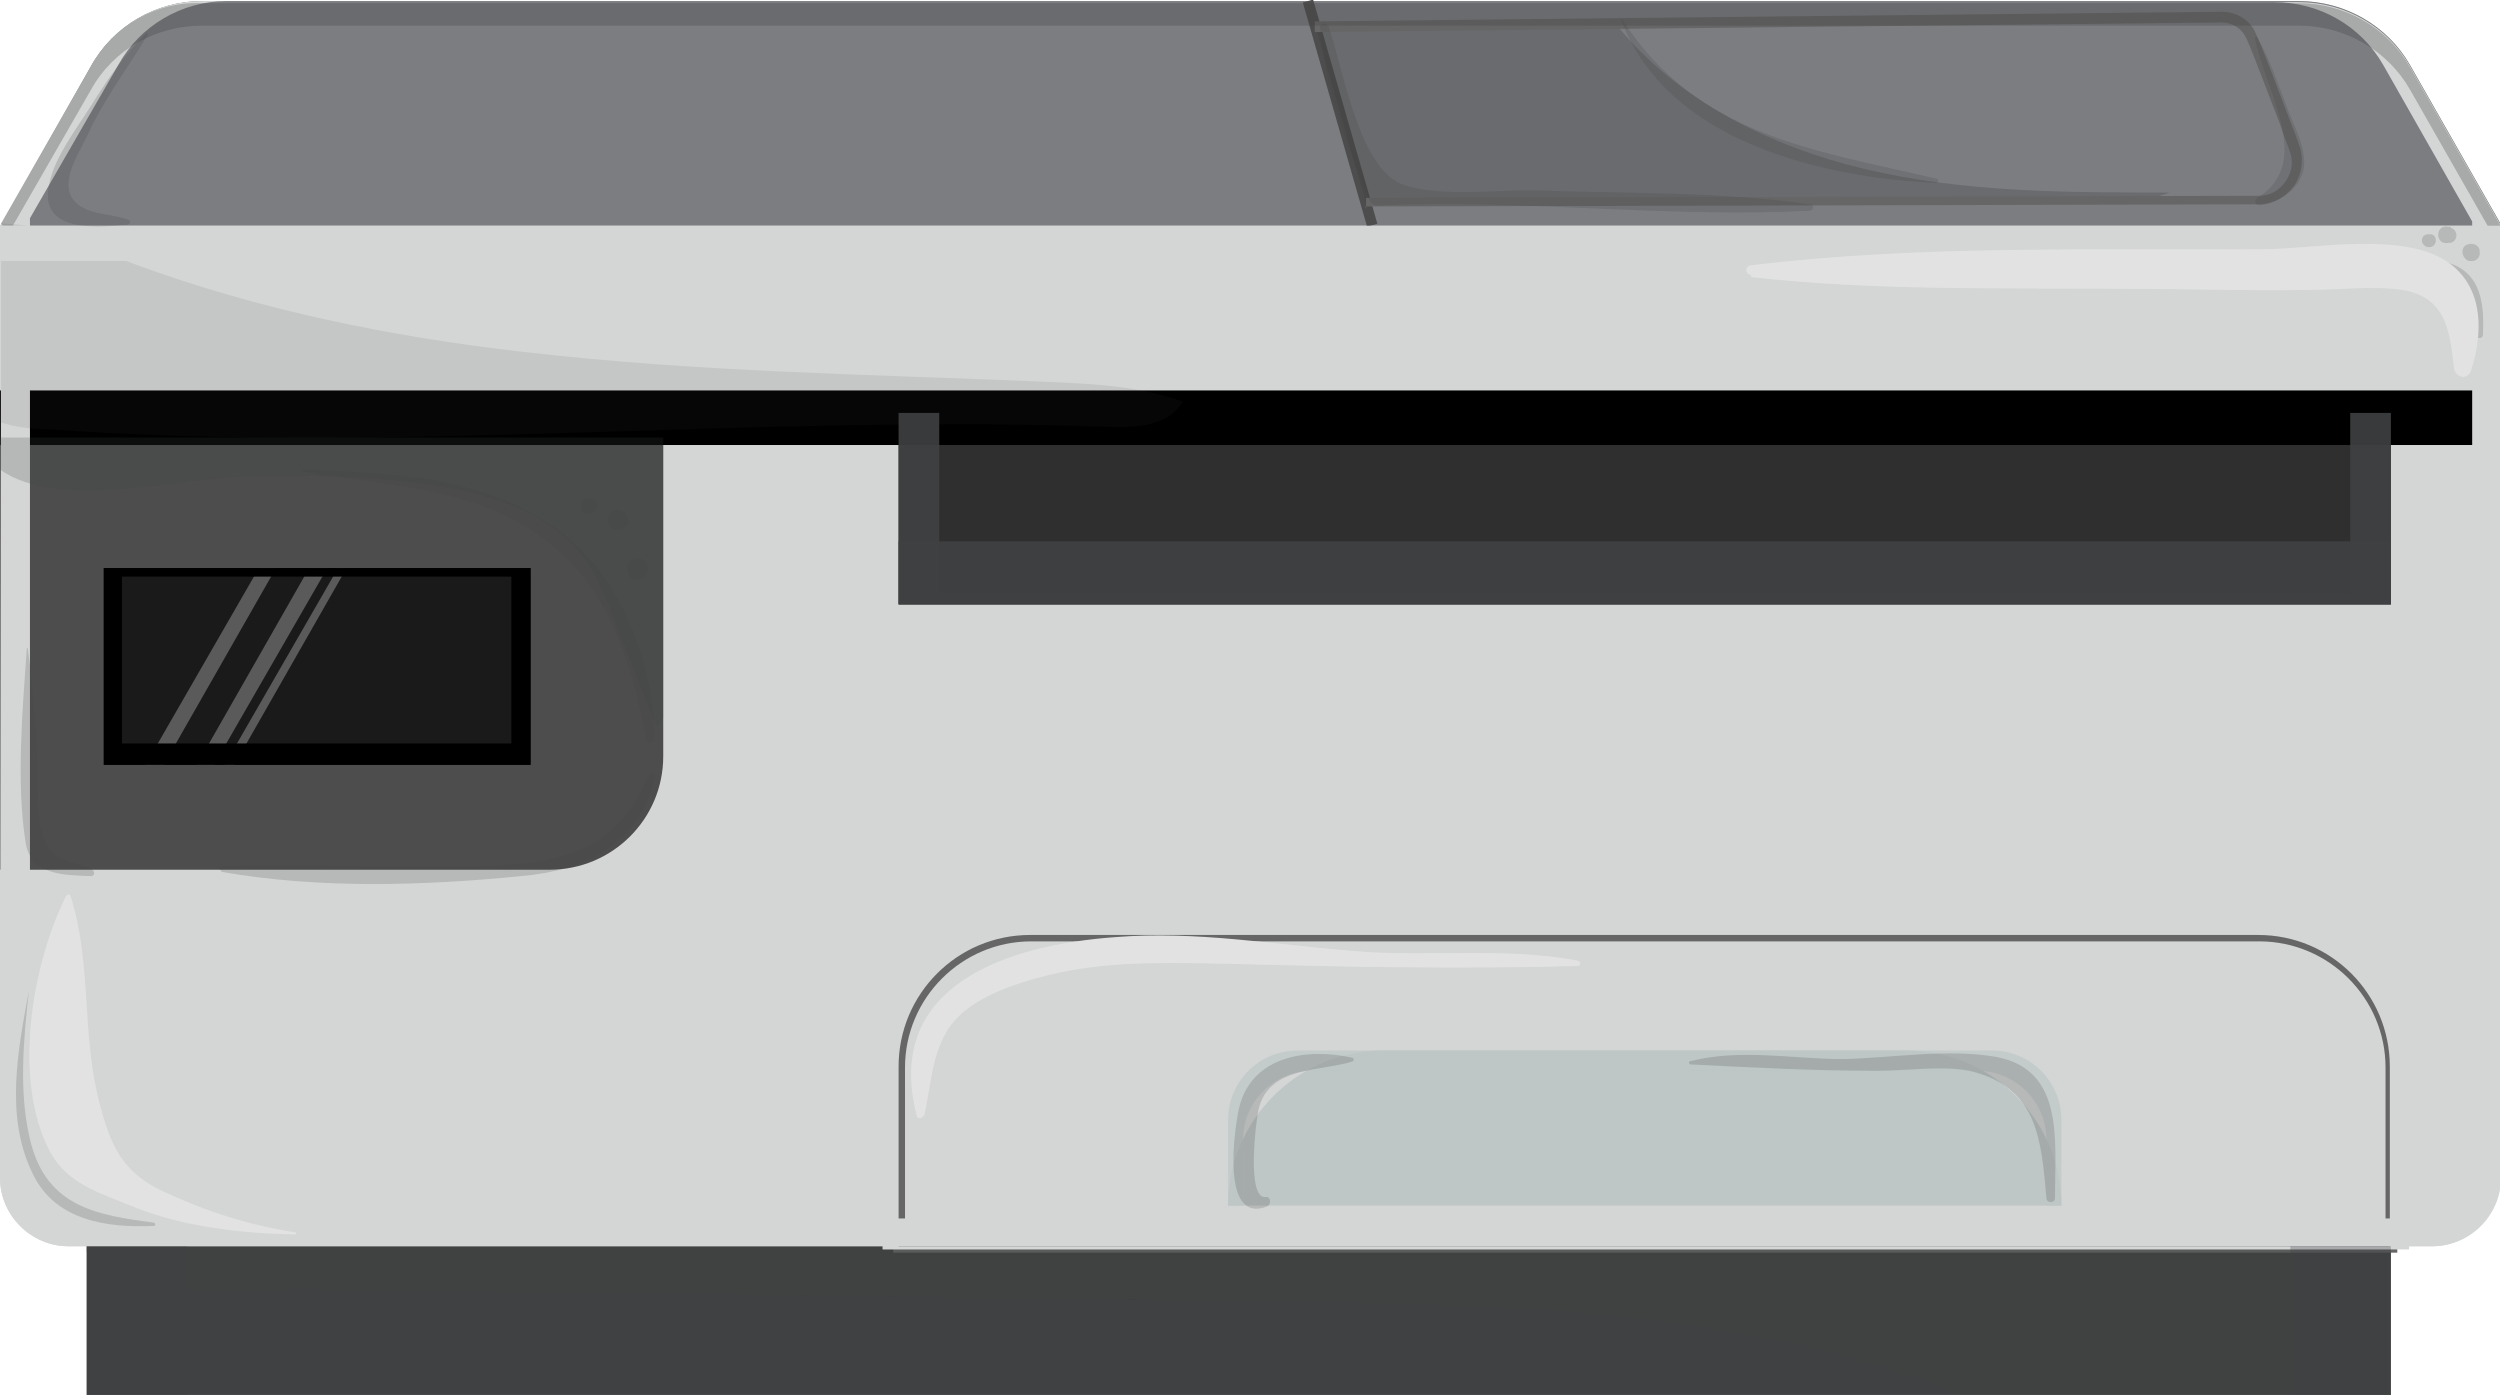 <?xml version="1.0" encoding="UTF-8"?><svg xmlns="http://www.w3.org/2000/svg" viewBox="0 0 23.37 13.05"><g isolation="isolate"><g id="uuid-24fad88d-4863-42e2-87ac-408d5bccbd64"><g id="uuid-e18a06eb-20a6-428a-b305-28f84dfe8652"><path d="M23.37,2.11v8.9c0,.35-.29.64-.64.64H.64c-.35,0-.64-.29-.64-.64V2.1s.01,0,.01,0L.85.62C1.06.24,1.46.01,1.89.01h19.6c.43,0,.83.23,1.04.6l.85,1.49Z" fill="#d4d6d6" stroke-width="0"/><path d="M23.37,2.11H.04s-.02-.01-.02-.02L.85.62C1.06.24,1.46.01,1.89.01h19.6c.43,0,.83.23,1.04.6l.85,1.49Z" fill="#7b7d81" stroke-width="0"/><rect x=".81" y="11.65" width="21.54" height="1.39" fill="#404142" stroke-width="0"/><path d="M22.4,11.71h-14.05v-1.73c0-.71.58-1.29,1.29-1.29h11.48c.71,0,1.29.58,1.29,1.29v1.73ZM8.46,11.6h13.84v-1.62c0-.65-.53-1.18-1.18-1.18h-11.48c-.65,0-1.18.53-1.18,1.18v1.62Z" fill="#666" stroke-width="0"/><rect x="8.4" y="3.86" width="13.95" height="1.79" transform="translate(30.75 9.51) rotate(180)" fill="#2f2f30" stroke-width="0"/><path d="M19.27,11.27h-7.79c0-.8.65-1.45,1.45-1.45h4.89c.8,0,1.45.65,1.45,1.45h0Z" fill="#bec6c6" stroke-width="0"/><path d="M6.2,4.09v2.98c0,.59-.48,1.06-1.06,1.06H0v-4.05h6.2Z" fill="#4d4d4d" stroke-width="0"/><rect x=".97" y="5.31" width="3.99" height="1.84" fill="#1a1a1a" stroke-width="0"/><rect y="3.65" width="23.37" height=".51" stroke-width="0"/><path d="M18.62,9.82h-6.49c-.36,0-.65.29-.65.65v.8h.14v-.62c0-.35.29-.64.64-.64h6.23c.35,0,.64.29.64.64v.62h.14v-.8c0-.36-.29-.65-.65-.65Z" fill="#bec6c6" mix-blend-mode="multiply" opacity=".7" stroke-width="0"/><rect x="12.48" y="-.03" width=".1" height="2.18" transform="translate(.19 3.49) rotate(-15.99)" fill="#4d4d4d" stroke-width="0"/><path d="M22.53.62c-.21-.37-.61-.6-1.04-.6h-.23c.42,0,.81.22,1.02.59l.83,1.46v8.7c0,.34-.28.62-.62.62H.9c-.34,0-.62-.28-.62-.62V2.04s.83-1.44.83-1.44C1.31.24,1.7.01,2.12.01h-.23C1.46.01,1.06.24.85.62L.01,2.09v.02s-.01,8.9-.01,8.9c0,.35.29.64.64.64h22.1c.35,0,.64-.29.64-.64V2.11l-.85-1.49Z" fill="#d4d6d6" mix-blend-mode="multiply" stroke-width="0"/><rect x="8.4" y="5.06" width="13.95" height=".59" fill="#404142" mix-blend-mode="multiply" opacity=".9" stroke-width="0"/><polygon points="21.97 3.86 21.97 5.54 8.78 5.54 8.78 3.86 8.4 3.86 8.4 5.65 22.35 5.65 22.35 3.86 21.97 3.86" fill="#404142" mix-blend-mode="multiply" opacity=".9" stroke-width="0"/><path d="M20.28,1.8c-.1.04-.21.06-.32.08l-7.19.02-.47-1.64,2.81-.03c.57.71,1.44,1.14,2.32,1.35.93.22,1.89.22,2.85.22Z" fill="#404142" mix-blend-mode="multiply" opacity=".3" stroke-width="0"/><path d="M12.77,1.95v-.1s8.35-.02,8.35-.02c.1,0,.19-.05.25-.14.06-.09.07-.19.03-.29-.02-.06-.06-.15-.09-.25-.11-.28-.25-.66-.31-.79-.04-.09-.13-.15-.23-.15l-8.48.09v-.1s8.48-.09,8.48-.09c.14,0,.27.08.32.21.06.13.2.5.31.79.04.1.07.18.09.24.05.13.03.27-.04.38-.08.11-.2.18-.34.18l-8.35.02Z" fill="#666" stroke-width="0"/><path d="M22.35,11.65v1.39h-4.03c-.05-.02-.1-.04-.16-.06-1.93-.74-4.05-.78-6.12-.81-2.1-.03-4.2-.05-6.3-.08-.94-.01-1.87-.02-2.81-.04-.69,0-1.56.13-2.12-.35v-.05h21.54Z" fill="#404142" mix-blend-mode="multiply" opacity=".3" stroke-width="0"/><path d="M6.2,4.09v2.62s-.03.06-.06.09c-.13-.33-.26-.66-.39-.99-.09-.22-.17-.45-.32-.63-.3-.38-.81-.55-1.29-.63-.64-.11-1.3-.11-1.95-.09-.55.02-1.65.31-2.19-.07v-.3h6.2Z" fill="#404142" mix-blend-mode="multiply" opacity=".2" stroke-width="0"/><path d="M21.23,8.61h-11.7c-.71,0-1.28.58-1.28,1.28v1.79h14.27v-1.79c0-.71-.58-1.28-1.28-1.28ZM22.35,11.65h-13.95v-1.68c0-.68.55-1.23,1.23-1.23h11.48c.68,0,1.23.55,1.23,1.23v1.68Z" fill="#d4d6d6" mix-blend-mode="multiply" stroke-width="0"/><path d="M11.05,3.76c-.13.23-.45.24-.71.23-3.31-.12-6.63.26-9.93.02-.13,0-.27-.02-.4-.06v-1.86c.16,0,.31.03.46.07.26.08.52.21.79.31,1.17.43,2.4.68,3.64.82,1.63.19,3.27.21,4.91.28.43.02.86.04,1.26.19Z" fill="#404142" mix-blend-mode="multiply" opacity=".1" stroke-width="0"/><path d="M.12,2.11L.85.84c.21-.38.61-.6,1.04-.6h19.6c.43,0,.83.23,1.04.6l.73,1.28h.12l-.85-1.49c-.21-.37-.61-.6-1.04-.6H1.89C1.46.01,1.06.24.85.62L.01,2.09s.02.02.02.02h.09Z" fill="#404142" mix-blend-mode="multiply" opacity=".3" stroke-width="0"/><polygon points="2.58 5.31 1.53 7.15 1.36 7.15 2.42 5.31 2.58 5.31" fill="#f2f2f2" opacity=".3" stroke-width="0"/><polygon points="3.06 5.31 2 7.15 1.84 7.15 2.89 5.31 3.06 5.31" fill="#f2f2f2" opacity=".3" stroke-width="0"/><polygon points="3.24 5.31 2.19 7.15 2.1 7.15 3.16 5.31 3.24 5.31" fill="#f2f2f2" opacity=".3" stroke-width="0"/><path d="M.97,5.31v1.84h3.99v-1.84H.97ZM4.78,6.95H1.14v-1.56h3.64v1.56Z" stroke-width="0"/><g mix-blend-mode="multiply" opacity=".3"><rect x=".81" y="11.65" width=".94" height="1.39" fill="#404142" stroke-width="0"/><rect x="21.41" y="11.65" width=".94" height="1.39" fill="#404142" stroke-width="0"/></g><rect y="2.11" width="23.37" height=".33" fill="#d4d6d6" mix-blend-mode="multiply" stroke-width="0"/><g mix-blend-mode="multiply" opacity=".2"><path d="M.27,9.26c-.1.55-.23,1.18.04,1.72.21.43.69.5,1.13.48.01,0,.02-.02,0-.03-.52-.07-.99-.14-1.15-.74-.12-.46-.07-.97-.02-1.43,0,0,0,0,0,0H.27Z" fill="#404142" stroke-width="0"/></g><g mix-blend-mode="multiply" opacity=".2"><path d="M15.8,9.95c.58.03,1.16.06,1.75.06.27,0,.6-.05.86,0,.64.15.67.64.72,1.19,0,.05.08.05.08,0,0-.54.09-1.2-.55-1.32-.46-.08-.97.01-1.43.02-.47,0-.96-.1-1.43.02-.02,0-.01.03,0,.03h0Z" fill="#404142" stroke-width="0"/></g><g mix-blend-mode="multiply" opacity=".2"><path d="M12.65,9.89c-.43-.1-.96-.02-1.07.48-.04.19-.17,1.07.26.91.05-.02.04-.1-.01-.09-.18.02-.09-.73-.06-.84.11-.39.58-.33.88-.43,0,0,.01-.02,0-.02h0Z" fill="#404142" stroke-width="0"/></g><g mix-blend-mode="multiply" opacity=".2"><path d="M8.9,12.17c1.53.11,3.07.13,4.61.11,1.56-.02,2.96.05,4.42.66.06.02.09-.07.04-.1-1.19-.76-2.78-.74-4.14-.71-1.64.03-3.28.03-4.93,0-.02,0-.02.02,0,.02h0Z" fill="#404142" stroke-width="0"/></g><g mix-blend-mode="multiply" opacity=".2"><path d="M18.64,12.18s0,0-.01,0c-.05-.04-.12.01-.12.07s.07.11.12.07c0,0,0,0,.01,0,.05-.03.05-.1,0-.13h0Z" fill="#404142" stroke-width="0"/></g><g mix-blend-mode="multiply" opacity=".2"><path d="M18.75,12.61s.02-.05.01-.08c0-.01-.02-.03-.03-.03-.03,0-.05,0-.08.01-.06.02-.08.09-.04.14s.12.02.14-.04h0Z" fill="#404142" stroke-width="0"/></g><g mix-blend-mode="multiply" opacity=".2"><path d="M19.25,12.37s0,0,.01-.01c.06-.06,0-.14-.08-.13h-.02c-.13.02-.03.25.08.14h0Z" fill="#404142" stroke-width="0"/></g><g mix-blend-mode="multiply" opacity=".2"><path d="M19.99,12.32c.13,0,.13-.2,0-.2s-.13.2,0,.2h0Z" fill="#404142" stroke-width="0"/></g><g mix-blend-mode="multiply" opacity=".2"><path d="M2.83,4.41c.71.12,1.51.14,2.13.54.71.46.93,1.17,1.08,1.96,0,.05.08.04.08-.01-.02-.71-.3-1.49-.88-1.93-.7-.52-1.57-.55-2.41-.58,0,0-.01.01,0,.01h0Z" fill="#404142" stroke-width="0"/></g><g mix-blend-mode="multiply" opacity=".2"><path d="M5.96,5.42c.13,0,.13-.2,0-.2s-.13.2,0,.2h0Z" fill="#404142" stroke-width="0"/></g><g mix-blend-mode="multiply" opacity=".2"><path d="M5.86,4.81s0,0,0,0c-.05-.07-.18-.05-.18.05s.12.12.18.05c0,0,0,0,0,0,.02-.02.02-.06,0-.09h0Z" fill="#404142" stroke-width="0"/></g><g mix-blend-mode="multiply" opacity=".2"><path d="M5.44,4.7s0,0,0,0c-.01.02-.01.05,0,.07,0,0,0,0,0,0,.04.06.14.04.14-.04s-.1-.1-.14-.04h0Z" fill="#404142" stroke-width="0"/></g><g mix-blend-mode="multiply" opacity=".2"><path d="M.25,6.07c-.04.58-.1,1.24-.01,1.81.05.3.35.3.61.31.04,0,.04-.05,0-.07-.28-.1-.4-.06-.48-.42-.03-.15-.01-.34-.02-.49-.01-.38-.04-.77-.09-1.15,0,0-.01,0-.01,0H.25Z" fill="#404142" stroke-width="0"/></g><g mix-blend-mode="multiply" opacity=".2"><path d="M2.07,8.15c.91.16,1.89.13,2.8.04.59-.05,1.12-.3,1.25-.93,0-.03-.03-.05-.05-.02-.18.4-.41.66-.84.77-.39.1-.79.09-1.19.09-.66.01-1.32-.03-1.97,0-.02,0-.03.03,0,.04h0Z" fill="#404142" stroke-width="0"/></g><g mix-blend-mode="multiply" opacity=".2"><path d="M15.16.2c.43,1.12,1.86,1.46,2.94,1.51.02,0,.03-.04,0-.04-1.15-.27-2.23-.4-2.93-1.48,0,0-.02,0-.02,0h0Z" fill="#404142" stroke-width="0"/></g><g mix-blend-mode="multiply" opacity=".2"><path d="M12.34.26c.05.56.24,1.09.46,1.61.01.03.06.06.09.05,1.34-.06,2.69.12,4.03.05.03,0,.05-.06,0-.06-.84-.12-1.71-.1-2.55-.13-.37-.01-.93.07-1.27-.06-.4-.16-.55-1.1-.68-1.47-.01-.04-.09-.04-.08.01h0Z" fill="#404142" stroke-width="0"/></g><g mix-blend-mode="multiply" opacity=".2"><path d="M21.08.36c.09.48.56,1.16.02,1.49-.03.02-.02.07.02.07.2-.02.42-.18.42-.4,0-.19-.12-.39-.18-.57-.08-.2-.15-.42-.26-.6,0-.01-.02,0-.02,0h0Z" fill="#404142" stroke-width="0"/></g><g mix-blend-mode="multiply" opacity=".2"><path d="M21.21,2.47c.31.07.59,0,.9,0,.19,0,.42,0,.61.04.33.1.39.31.43.62,0,.04.06.04.06,0,.02-.34-.04-.63-.4-.69-.55-.09-1.05.03-1.6.02-.01,0-.01.02,0,.02h0Z" fill="#404142" stroke-width="0"/></g><g mix-blend-mode="multiply" opacity=".2"><path d="M23.18,2.35s0-.01,0-.01c-.01-.06-.09-.08-.14-.04-.04.04-.02.12.04.14,0,0,0,0,.01,0,.05.01.1-.03.09-.09h0Z" fill="#404142" stroke-width="0"/></g><g mix-blend-mode="multiply" opacity=".2"><path d="M22.91,2.12s-.01,0-.02,0c-.13-.03-.13.18,0,.15,0,0,.01,0,.02,0,.07-.02.07-.12,0-.14h0Z" fill="#404142" stroke-width="0"/></g><g mix-blend-mode="multiply" opacity=".2"><path d="M22.71,2.19s0,0-.01,0c-.08,0-.08.11,0,.12,0,0,0,0,.01,0,.08,0,.08-.13,0-.12h0Z" fill="#404142" stroke-width="0"/></g><g mix-blend-mode="multiply" opacity=".2"><path d="M1.37.31c-.21.2-.37.44-.52.68-.14.22-.34.48-.39.73-.1.45.42.41.73.38.03,0,.04-.04,0-.05-.18-.06-.4-.04-.51-.19-.12-.17.06-.43.14-.6.15-.33.37-.62.56-.93,0-.01,0-.03-.02-.02h0Z" fill="#404142" stroke-width="0"/></g><path d="M8.64,10.43c.06-.27.07-.58.23-.82.21-.31.69-.44,1.04-.52.53-.11,1.07-.09,1.6-.08,1.09.03,2.16.05,3.24.02.03,0,.03-.04,0-.05-.69-.13-1.41-.03-2.1-.09-.74-.06-1.47-.19-2.22-.13-.99.07-2.18.44-1.86,1.67,0,.03.06.03.06,0h0Z" fill="#e2e2e2" stroke-width="0"/><path d="M.62,8.37c-.32.64-.51,1.73-.15,2.4.17.31.49.39.8.52.46.18.99.24,1.49.25.01,0,.01-.02,0-.02-.44-.07-.82-.19-1.23-.38-.39-.18-.5-.44-.6-.83-.17-.64-.07-1.31-.27-1.93,0-.02-.03-.03-.04,0h0Z" fill="#e2e2e2" stroke-width="0"/><path d="M16.37,2.59c1.15.13,2.35.1,3.51.11.57,0,1.13.02,1.7.01.28,0,.6-.04.88,0,.4.07.44.37.48.73.01.09.13.12.16.02.11-.34.12-.75-.19-.99-.42-.32-1.28-.14-1.76-.14-1.58.01-3.22-.04-4.78.15-.06,0-.06.09,0,.09h0Z" fill="#e2e2e2" stroke-width="0"/></g></g></g></svg>